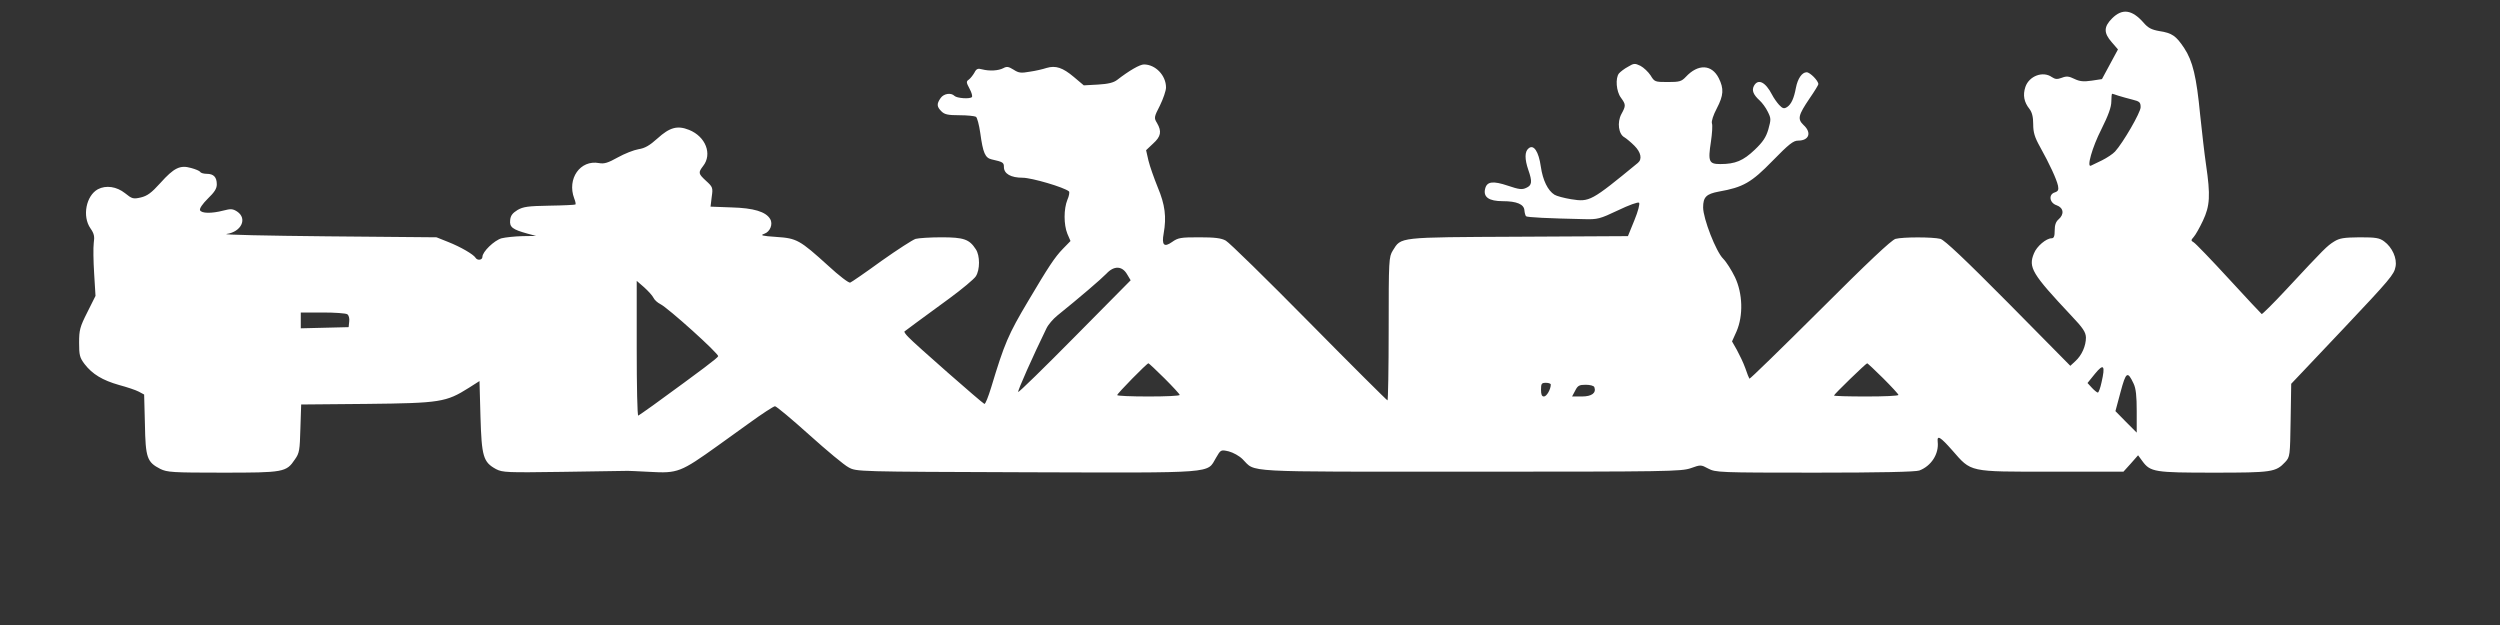 <?xml version="1.0" standalone="no"?>
<!DOCTYPE svg PUBLIC "-//W3C//DTD SVG 20010904//EN"
 "http://www.w3.org/TR/2001/REC-SVG-20010904/DTD/svg10.dtd">
<svg version="1.0" xmlns="http://www.w3.org/2000/svg"
 width="1280pt" height="320pt" viewBox="0 0 1280 320"
 preserveAspectRatio="xMidYMid meet">
<rect x="0" y="0" width="1280" height="320" fill="#333333" stroke="none"/>
<g transform="translate(0,320) scale(0.1,-0.1)"
fill="#ffffff" stroke="none">
<path d="M10814 3106 c-43 -43 -44 -74 -2 -122 l32 -37 -41 -76 -41 -76 -53
-8 c-41 -6 -61 -4 -88 9 -28 14 -41 15 -64 6 -24 -9 -34 -8 -51 3 -46 33 -117
6 -136 -50 -14 -42 -7 -78 21 -113 13 -17 19 -40 19 -78 0 -41 7 -66 35 -116
49 -88 85 -166 92 -199 4 -21 1 -28 -16 -34 -34 -10 -28 -54 9 -66 36 -13 40
-46 10 -72 -14 -12 -20 -29 -20 -57 0 -30 -4 -40 -16 -40 -27 0 -76 -41 -90
-77 -30 -72 -11 -104 190 -318 62 -65 75 -86 76 -113 0 -43 -21 -91 -54 -121
l-26 -24 -317 321 c-223 225 -327 323 -348 329 -40 10 -192 10 -230 0 -21 -6
-142 -120 -387 -365 -197 -196 -359 -354 -361 -351 -2 2 -12 27 -21 54 -10 28
-30 69 -43 93 l-25 44 23 51 c35 81 32 194 -8 278 -17 35 -44 78 -60 94 -37
36 -103 206 -103 263 0 53 16 69 80 81 125 22 167 46 276 158 83 85 106 103
130 103 57 0 71 41 28 80 -32 31 -27 50 31 136 25 36 45 69 45 73 0 18 -43 61
-60 61 -24 0 -46 -33 -55 -80 -10 -54 -24 -84 -45 -98 -16 -10 -23 -8 -41 11
-11 12 -28 36 -36 52 -34 66 -72 84 -93 45 -12 -23 -3 -45 30 -75 12 -11 31
-36 41 -57 17 -34 17 -39 3 -90 -12 -41 -28 -65 -70 -105 -59 -56 -99 -73
-176 -73 -58 0 -64 12 -48 115 6 41 9 83 5 94 -3 11 7 42 25 76 35 67 37 101
10 155 -36 71 -106 74 -169 6 -22 -23 -32 -26 -92 -26 -66 0 -68 1 -88 34 -12
18 -35 40 -52 49 -29 14 -34 13 -64 -5 -19 -10 -39 -26 -46 -34 -19 -24 -14
-92 10 -124 26 -36 26 -41 2 -85 -22 -42 -14 -102 16 -118 10 -6 33 -25 51
-43 34 -34 41 -69 18 -88 -240 -197 -247 -201 -342 -186 -36 6 -74 16 -85 23
-34 21 -60 74 -70 144 -11 78 -37 116 -63 93 -20 -16 -20 -55 -1 -110 21 -60
19 -79 -11 -92 -21 -10 -37 -8 -93 11 -77 26 -108 22 -117 -15 -11 -43 19 -64
90 -64 72 0 109 -16 111 -47 1 -13 5 -26 8 -30 6 -6 113 -11 297 -15 70 -2 81
1 174 45 56 27 103 44 108 39 5 -5 -5 -44 -24 -90 l-33 -81 -560 -3 c-623 -3
-600 -1 -644 -71 -20 -33 -21 -46 -21 -401 0 -201 -3 -366 -6 -366 -3 0 -184
180 -402 401 -217 220 -409 408 -426 417 -23 13 -57 17 -136 17 -95 0 -108 -2
-139 -24 -41 -29 -54 -16 -43 44 15 84 7 147 -30 235 -19 47 -41 109 -48 138
l-12 53 36 34 c40 36 45 62 20 105 -16 26 -16 30 15 90 17 35 31 76 31 92 0
62 -54 118 -113 118 -21 0 -75 -31 -137 -79 -18 -14 -46 -21 -98 -24 l-73 -4
-51 43 c-57 48 -93 60 -140 46 -18 -6 -56 -15 -85 -19 -45 -8 -57 -7 -83 10
-26 16 -35 18 -53 8 -25 -13 -70 -16 -109 -6 -21 6 -29 3 -39 -17 -7 -12 -19
-28 -28 -35 -15 -10 -14 -15 3 -47 11 -20 16 -39 12 -43 -10 -11 -77 -6 -89 6
-18 18 -55 12 -71 -11 -21 -30 -20 -44 4 -68 16 -16 33 -20 93 -20 39 0 77 -4
84 -8 6 -4 16 -41 22 -83 14 -103 25 -127 58 -135 58 -13 63 -16 63 -39 0 -35
36 -55 96 -55 46 0 213 -49 237 -70 4 -3 1 -23 -8 -43 -19 -47 -19 -127 0
-174 l16 -37 -39 -40 c-42 -43 -75 -94 -177 -266 -103 -173 -122 -218 -190
-443 -15 -49 -30 -87 -35 -85 -11 4 -360 310 -389 342 -14 14 -23 27 -20 29 2
1 29 21 59 44 30 22 108 79 172 126 64 47 125 98 134 112 22 33 22 107 0 139
-33 51 -61 61 -176 61 -58 0 -117 -4 -132 -8 -14 -4 -93 -55 -175 -113 -81
-59 -154 -109 -160 -111 -7 -3 -58 36 -112 86 -147 133 -161 141 -267 148 -73
5 -84 8 -61 16 30 10 46 50 30 76 -22 37 -84 56 -197 59 l-108 4 6 50 c7 47 5
51 -29 82 -40 37 -41 42 -15 76 48 61 13 151 -72 185 -60 24 -99 13 -162 -44
-40 -36 -64 -50 -97 -55 -24 -4 -72 -23 -106 -42 -50 -28 -70 -34 -96 -29 -96
18 -165 -80 -127 -181 6 -15 9 -29 6 -31 -2 -2 -62 -5 -133 -6 -109 -2 -133
-5 -163 -22 -26 -16 -36 -29 -38 -52 -4 -36 12 -48 88 -69 l45 -12 -70 -1
c-38 -1 -87 -6 -107 -11 -38 -11 -98 -69 -98 -95 0 -17 -26 -20 -35 -5 -11 18
-77 56 -140 81 l-60 24 -560 5 c-308 3 -540 8 -515 12 76 11 108 79 54 115
-22 14 -32 15 -70 5 -61 -16 -113 -15 -120 2 -3 9 13 32 40 59 34 33 46 51 46
73 0 37 -16 54 -51 54 -15 0 -31 4 -34 10 -3 5 -24 14 -47 20 -56 16 -87 1
-157 -77 -46 -51 -67 -66 -100 -74 -39 -9 -45 -7 -81 22 -43 34 -97 42 -139
20 -60 -33 -81 -138 -38 -200 19 -27 22 -42 17 -75 -3 -23 -2 -93 2 -156 l7
-115 -42 -84 c-38 -75 -42 -91 -42 -156 0 -63 3 -76 28 -109 40 -52 92 -83
176 -107 41 -11 86 -26 101 -34 l28 -15 4 -152 c3 -173 11 -194 79 -229 35
-17 61 -19 318 -19 314 0 327 2 371 68 23 32 25 47 28 158 l4 123 336 3 c377
4 406 9 522 82 l55 35 5 -182 c6 -205 14 -233 80 -269 33 -17 55 -18 335 -14
165 3 311 5 325 5 14 1 71 -2 128 -5 142 -8 157 -2 347 134 22 16 94 68 160
115 66 48 126 87 133 87 7 0 86 -66 175 -146 89 -80 180 -156 202 -167 40 -22
40 -22 910 -25 983 -3 923 -7 971 74 24 42 25 42 65 33 23 -6 54 -23 71 -40
70 -69 -24 -64 1168 -64 1009 0 1078 1 1127 18 50 18 52 18 89 -2 38 -20 54
-21 546 -21 334 0 516 4 535 11 61 23 101 85 94 147 -4 36 13 26 74 -43 100
-114 80 -110 509 -110 l368 0 38 42 37 42 22 -30 c41 -56 63 -59 366 -59 298
0 317 3 365 54 25 27 25 31 28 214 l3 187 57 60 c31 33 127 134 213 225 236
250 257 275 264 314 9 43 -17 100 -58 130 -24 18 -43 21 -126 21 -81 -1 -102
-4 -131 -22 -36 -23 -45 -31 -245 -246 -65 -70 -122 -126 -125 -125 -3 2 -79
83 -168 180 -90 98 -171 182 -180 187 -15 9 -15 11 0 28 9 10 30 47 47 83 36
76 39 130 16 286 -8 54 -21 169 -30 254 -19 198 -38 277 -82 344 -42 63 -62
77 -128 87 -39 7 -57 16 -80 43 -59 67 -109 74 -161 22z m32 -396 c16 -5 48
-14 72 -20 37 -9 42 -14 42 -39 0 -27 -90 -182 -131 -227 -11 -12 -41 -32 -67
-45 -26 -12 -51 -25 -56 -27 -24 -13 6 94 53 186 36 72 51 114 51 142 0 22 2
40 4 40 1 0 16 -4 32 -10z m-5075 -915 l18 -30 -285 -288 c-157 -159 -288
-287 -291 -284 -4 5 77 187 145 326 9 19 34 48 55 65 113 91 225 187 252 215
39 42 81 40 106 -4z m-2425 -120 c5 -11 21 -25 35 -32 39 -19 300 -254 296
-267 -3 -9 -77 -65 -333 -251 -38 -27 -72 -51 -76 -53 -5 -2 -8 152 -8 343 l0
347 38 -33 c21 -19 43 -43 48 -54z m-1568 -84 c8 -5 12 -21 10 -37 l-3 -29
-122 -3 -123 -3 0 41 0 40 113 0 c61 0 118 -4 125 -9z m4184 -328 c43 -43 78
-81 78 -85 0 -5 -72 -8 -160 -8 -88 0 -160 3 -160 7 0 8 152 163 160 163 2 0
40 -35 82 -77z m3680 0 c43 -43 78 -81 78 -85 0 -5 -74 -8 -165 -8 -91 0 -165
2 -165 5 0 6 163 164 170 165 2 0 40 -35 82 -77z m1118 -20 c-6 -29 -15 -53
-19 -53 -4 0 -18 11 -30 24 l-23 25 38 47 c45 55 54 44 34 -43z m164 -7 c12
-25 16 -64 16 -142 l0 -109 -55 55 -54 55 26 97 c28 105 36 110 67 44z m-2984
-5 c0 -24 -21 -61 -35 -61 -11 0 -15 10 -15 35 0 31 3 35 25 35 14 0 25 -4 25
-9z m223 -13 c11 -30 -13 -48 -64 -48 l-50 0 16 30 c13 26 21 30 54 30 22 0
41 -5 44 -12z"/>
</g>
</svg>
